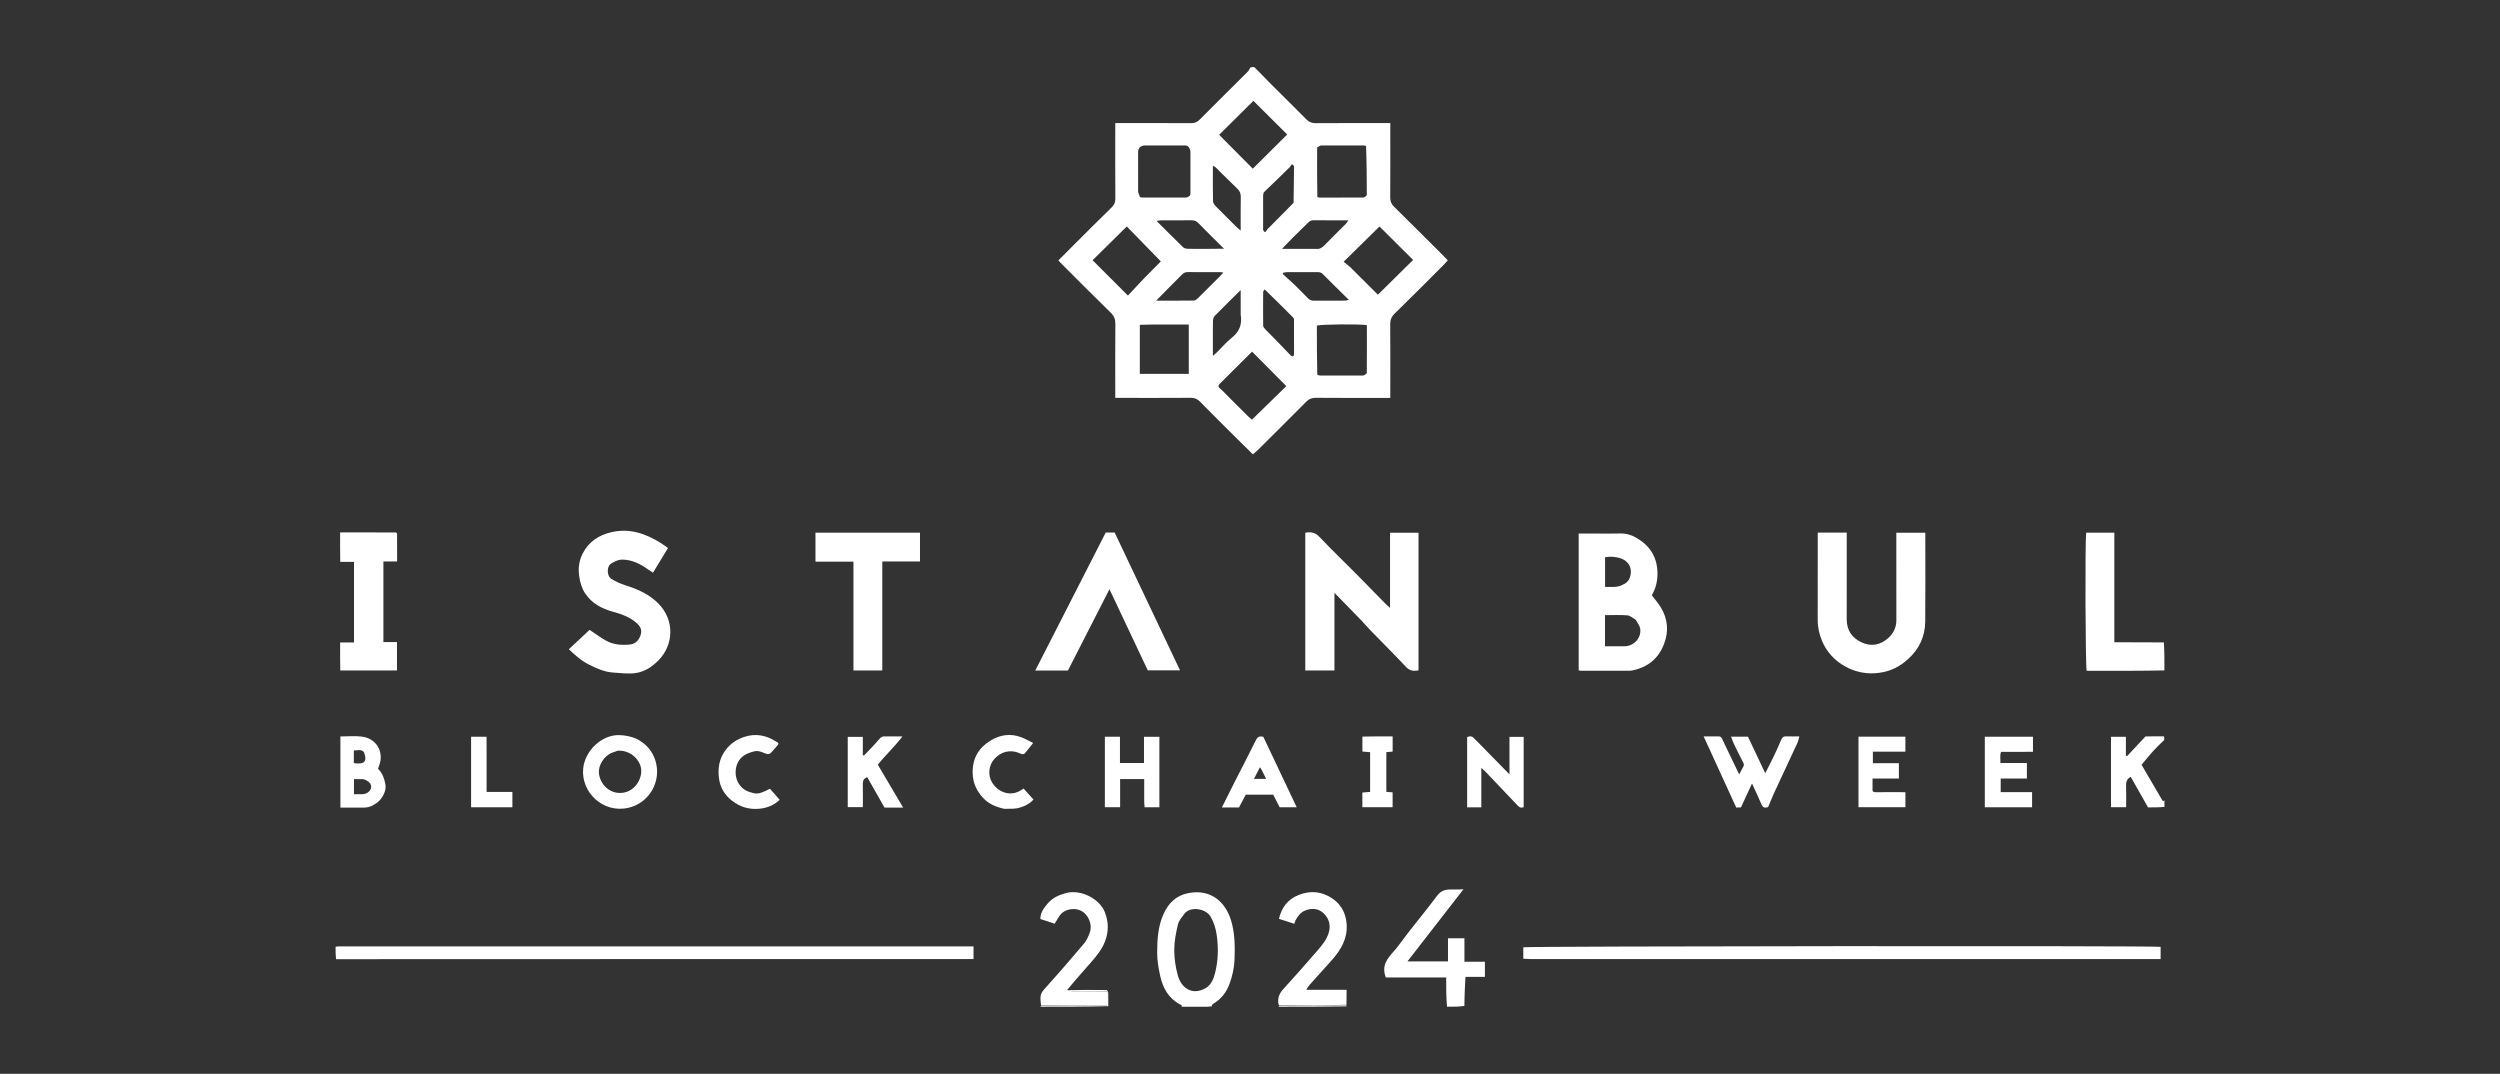 <?xml version="1.0" encoding="UTF-8"?> <svg xmlns="http://www.w3.org/2000/svg" width="298" height="128" viewBox="0 0 298 128" fill="none"><rect x="0" y="0" width="298" height="128" fill="#333333" stroke="none"/><path d="M149.511 8C150.2 8.664 150.819 9.34 151.466 9.989C152.88 11.408 154.319 12.804 155.723 14.233C156.049 14.565 156.381 14.685 156.838 14.682C159.51 14.664 162.182 14.672 164.854 14.671C165.11 14.671 165.367 14.671 165.724 14.671C165.724 14.972 165.724 15.221 165.724 15.47C165.724 18.156 165.733 20.842 165.715 23.528C165.712 23.985 165.836 24.315 166.168 24.64C168.121 26.555 170.052 28.492 171.989 30.422C172.172 30.604 172.346 30.794 172.576 31.035C172.409 31.219 172.264 31.393 172.104 31.553C170.154 33.502 168.213 35.46 166.239 37.385C165.845 37.768 165.71 38.153 165.714 38.682C165.735 41.321 165.724 43.96 165.724 46.599C165.724 46.851 165.724 47.104 165.724 47.43C165.394 47.43 165.141 47.43 164.887 47.43C162.215 47.43 159.543 47.441 156.871 47.419C156.386 47.415 156.04 47.54 155.694 47.891C153.791 49.82 151.863 51.725 149.941 53.635C149.765 53.81 149.567 53.963 149.342 54.158C148.553 53.379 147.816 52.658 147.085 51.93C145.735 50.585 144.378 49.245 143.046 47.88C142.724 47.55 142.398 47.415 141.937 47.419C139.217 47.438 136.498 47.429 133.779 47.429C133.525 47.429 133.271 47.429 132.939 47.429C132.939 47.107 132.939 46.855 132.939 46.603C132.939 43.941 132.923 41.278 132.952 38.616C132.958 38.054 132.8 37.663 132.396 37.268C130.391 35.311 128.419 33.322 126.436 31.343C126.355 31.262 126.282 31.174 126.161 31.039C126.803 30.394 127.426 29.763 128.055 29.137C129.54 27.658 131.019 26.175 132.519 24.712C132.83 24.409 132.953 24.102 132.949 23.666C132.929 20.957 132.939 18.247 132.939 15.538C132.939 15.281 132.939 15.024 132.939 14.673C133.238 14.673 133.489 14.673 133.74 14.673C136.483 14.673 139.227 14.664 141.969 14.681C142.406 14.684 142.708 14.556 143.016 14.244C144.888 12.354 146.784 10.487 148.667 8.608C148.829 8.446 148.956 8.249 149.05 8.034C149.151 8 149.303 8 149.511 8ZM141.831 23.335C141.855 23.246 141.901 23.157 141.901 23.068C141.906 21.397 141.909 19.726 141.9 18.056C141.899 17.906 141.809 17.756 141.717 17.562C141.688 17.533 141.658 17.504 141.542 17.392C141.451 17.372 141.36 17.336 141.269 17.336C139.642 17.332 138.014 17.329 136.387 17.339C136.236 17.34 136.085 17.426 135.874 17.526C135.844 17.6 135.815 17.674 135.707 17.838C135.692 17.906 135.662 17.974 135.662 18.042C135.658 19.636 135.654 21.23 135.663 22.824C135.664 22.974 135.749 23.124 135.823 23.32C135.823 23.32 135.824 23.374 135.883 23.476C135.948 23.5 136.013 23.545 136.078 23.545C137.851 23.551 139.623 23.555 141.395 23.546C141.511 23.545 141.625 23.433 141.752 23.392C141.752 23.392 141.73 23.398 141.831 23.335ZM154.194 24.178C154.213 22.769 154.231 21.361 154.249 19.952C154.249 19.905 154.256 19.852 154.236 19.812C154.086 19.512 153.945 19.53 153.757 19.907C152.756 20.891 151.755 21.875 150.649 22.921C150.62 23.031 150.567 23.141 150.566 23.251C150.56 24.557 150.562 25.863 150.562 27.169C150.562 27.262 150.541 27.37 150.579 27.446C150.728 27.744 150.874 27.719 151.057 27.345C152.075 26.317 153.093 25.29 154.194 24.178ZM150.842 39.275C151.833 40.274 152.824 41.272 153.849 42.367C154.173 42.601 154.249 42.408 154.249 42.126C154.253 40.767 154.255 39.409 154.242 38.05C154.241 37.935 154.124 37.822 153.973 37.677C152.925 36.63 151.877 35.582 150.746 34.492C150.685 34.597 150.571 34.703 150.57 34.809C150.558 36.15 150.557 37.49 150.57 38.83C150.572 38.968 150.691 39.106 150.842 39.275ZM162.921 44.474C162.942 42.56 162.935 40.647 162.928 38.745C161.638 38.611 157.516 38.658 156.97 38.812C156.97 40.722 156.97 42.645 157.022 44.675C157.132 44.706 157.241 44.763 157.35 44.763C159.058 44.769 160.765 44.771 162.473 44.76C162.616 44.759 162.759 44.657 162.921 44.474ZM157.006 17.566C156.996 19.501 156.986 21.436 157.027 23.478C157.115 23.504 157.202 23.552 157.29 23.552C159.02 23.556 160.75 23.559 162.48 23.548C162.623 23.547 162.766 23.447 162.925 23.264C162.918 21.343 162.911 19.422 162.834 17.404C162.744 17.381 162.655 17.337 162.565 17.337C160.887 17.332 159.21 17.329 157.533 17.338C157.382 17.339 157.232 17.427 157.006 17.566ZM138.568 38.685C138.12 38.685 137.672 38.681 137.223 38.687C136.764 38.692 136.304 38.707 135.866 38.717C135.866 40.725 135.866 42.641 135.866 44.562C137.839 44.562 139.761 44.562 141.702 44.562C141.702 42.598 141.702 40.682 141.702 38.685C140.679 38.685 139.695 38.685 138.568 38.685ZM145.348 45.792C145.072 46.157 145.446 46.295 145.615 46.466C146.686 47.555 147.772 48.629 148.856 49.704C149.002 49.849 149.167 49.972 149.229 50.025C150.646 48.642 152.019 47.303 153.328 46.026C151.992 44.678 150.644 43.318 149.249 41.912C147.987 43.17 146.708 44.445 145.348 45.792ZM160.926 31.822C162.055 32.947 163.184 34.071 164.246 35.129C165.673 33.719 167.042 32.367 168.442 30.983C167.086 29.634 165.711 28.267 164.435 26.999C162.994 28.416 161.624 29.765 160.165 31.2C160.375 31.37 160.612 31.563 160.926 31.822ZM136.337 33.214C137.045 32.5 137.752 31.785 138.371 31.159C136.986 29.738 135.634 28.349 134.315 26.994C132.942 28.349 131.573 29.699 130.236 31.018C131.605 32.387 132.976 33.758 134.449 35.231C135.049 34.589 135.659 33.937 136.337 33.214ZM150.841 13.448C150.348 12.958 149.854 12.468 149.403 12.021C147.977 13.435 146.616 14.786 145.323 16.069C146.661 17.417 148.013 18.779 149.333 20.109C150.668 18.782 152.026 17.431 153.433 16.032C152.604 15.205 151.758 14.362 150.841 13.448ZM143.959 29.663C144.556 29.657 145.153 29.652 145.902 29.645C144.796 28.546 143.804 27.583 142.843 26.588C142.603 26.34 142.367 26.254 142.04 26.258C140.834 26.27 139.628 26.261 138.421 26.265C138.271 26.266 138.121 26.298 137.856 26.329C138.968 27.438 139.991 28.472 141.038 29.482C141.168 29.607 141.421 29.65 141.619 29.655C142.351 29.675 143.085 29.663 143.959 29.663ZM139.725 33.9C139.128 34.505 138.53 35.111 137.814 35.837C139.441 35.837 140.876 35.845 142.309 35.825C142.466 35.823 142.648 35.685 142.773 35.563C143.63 34.724 144.476 33.874 145.323 33.025C145.48 32.868 145.628 32.703 145.815 32.505C145.672 32.47 145.608 32.441 145.543 32.441C144.221 32.438 142.898 32.446 141.576 32.433C141.289 32.431 141.082 32.533 140.893 32.73C140.535 33.104 140.167 33.468 139.725 33.9ZM154.211 33.848C154.776 34.413 155.354 34.965 155.901 35.547C156.117 35.778 156.346 35.844 156.645 35.842C157.87 35.831 159.096 35.839 160.321 35.835C160.441 35.834 160.561 35.792 160.786 35.749C159.692 34.668 158.671 33.669 157.665 32.654C157.453 32.44 157.215 32.437 156.955 32.438C155.777 32.44 154.598 32.436 153.42 32.441C153.273 32.442 153.126 32.48 152.979 32.5C152.951 32.551 152.923 32.602 152.895 32.652C153.309 33.028 153.724 33.403 154.211 33.848ZM156.832 29.662C157.236 29.722 157.542 29.578 157.829 29.282C158.68 28.405 159.557 27.555 160.419 26.69C160.522 26.587 160.591 26.451 160.724 26.263C159.262 26.263 157.898 26.27 156.534 26.258C156.269 26.255 156.101 26.366 155.927 26.54C155.333 27.135 154.72 27.712 154.125 28.306C153.718 28.712 153.327 29.134 152.821 29.662C154.22 29.662 155.46 29.662 156.832 29.662ZM147.891 37.482C147.89 36.561 147.889 35.64 147.888 34.576C146.767 35.686 145.763 36.663 144.787 37.666C144.648 37.809 144.59 38.08 144.585 38.294C144.562 39.162 144.576 40.032 144.576 40.901C144.576 41.361 144.576 41.82 144.576 42.422C144.805 42.22 144.925 42.124 145.034 42.017C145.618 41.44 146.155 40.803 146.794 40.293C147.68 39.585 148.098 38.746 147.891 37.482ZM145.46 20.506C145.196 20.261 144.988 19.946 144.575 19.742C144.575 21.218 144.562 22.603 144.59 23.988C144.594 24.186 144.757 24.415 144.908 24.57C145.746 25.43 146.603 26.272 147.457 27.118C147.563 27.223 147.688 27.312 147.891 27.48C147.891 26.073 147.874 24.783 147.901 23.493C147.91 23.08 147.787 22.777 147.497 22.5C146.835 21.867 146.186 21.219 145.46 20.506Z" fill="white"></path><path d="M40 112.853C40.307 112.795 40.614 112.807 40.921 112.807C65.64 112.808 90.359 112.808 115.078 112.808C115.382 112.808 115.687 112.808 116.044 112.808C116.044 113.308 116.044 113.763 116.044 114.32C115.761 114.32 115.486 114.32 115.211 114.32C106.057 114.32 96.902 114.32 87.748 114.32C71.876 114.321 56.004 114.323 40.066 114.334C40 113.868 40 113.393 40 112.853Z" fill="white"></path><path d="M258 79.913C255.165 79.972 252.33 79.964 249.496 79.956C249.238 79.956 248.98 79.956 248.73 79.956C248.582 79.448 248.53 64.597 248.67 63.494C249.764 63.494 250.864 63.494 252.029 63.494C252.029 67.814 252.029 72.133 252.029 76.555C254.017 76.558 255.943 76.561 257.934 76.575C258 77.673 258 78.76 258 79.913Z" fill="white"></path><path d="M140.835 120C140.946 119.809 140.733 119.761 140.641 119.713C139.282 118.997 138.625 117.775 138.304 116.366C138.093 115.438 137.93 114.476 137.934 113.53C137.94 111.993 138.032 110.446 138.669 109.001C139.251 107.683 140.168 106.747 141.636 106.461C144.382 105.926 146.087 107.559 146.743 109.716C147.2 111.218 147.21 112.756 147.16 114.305C147.127 115.341 146.909 116.336 146.55 117.301C146.181 118.292 145.564 119.095 144.633 119.64C144.523 119.704 144.449 119.83 144.408 119.964C144.395 120 144.332 120 144.236 119.961C144.146 119.948 144.089 119.974 144.033 120C142.989 120 141.945 120 140.835 120ZM143.712 117.787C144.441 117.35 144.682 116.605 144.865 115.86C145.215 114.433 145.237 112.979 145.043 111.528C144.938 110.74 144.715 109.99 144.313 109.28C143.735 108.26 141.853 108.023 141.197 108.904C140.893 109.313 140.519 109.735 140.406 110.206C140.17 111.199 139.971 112.227 139.97 113.241C139.97 114.255 140.128 115.297 140.398 116.277C140.796 117.72 142.071 118.721 143.712 117.787Z" fill="white"></path><path d="M258 96.182C257.364 96.242 256.728 96.242 256.046 96.242C255.369 95.044 254.681 93.828 253.987 92.602C253.538 92.833 253.413 93.176 253.428 93.639C253.457 94.481 253.437 95.326 253.437 96.218C252.824 96.218 252.249 96.218 251.63 96.218C251.63 93.445 251.63 90.657 251.63 87.824C252.2 87.824 252.775 87.824 253.407 87.824C253.407 88.577 253.407 89.321 253.407 90.065C253.451 90.09 253.495 90.114 253.538 90.138C254.257 89.37 254.976 88.602 255.747 87.778C256.407 87.778 257.138 87.778 257.934 87.768C258 87.908 258 88.059 257.961 88.225C257.497 88.668 257.055 89.082 256.651 89.531C256.172 90.062 255.726 90.623 255.273 91.161C256.104 92.586 256.898 93.952 257.698 95.314C257.76 95.418 257.843 95.585 258 95.394C258 95.636 258 95.879 258 96.182Z" fill="white"></path><path d="M124.087 120C124.017 119.974 124.013 119.948 124.084 119.888C126.736 119.853 129.315 119.853 131.96 119.853C131.96 119.229 131.96 118.696 131.963 118.129C131.966 118.095 131.966 118.027 131.966 118.027C132.014 118.141 132.1 118.253 132.103 118.367C132.117 118.868 132.105 119.368 132.107 119.935C129.458 120 126.806 120 124.087 120Z" fill="white"></path><path d="M152.473 120C152.404 119.972 152.401 119.945 152.473 119.882C155.195 119.844 157.843 119.841 160.491 119.837C160.497 119.864 160.503 119.891 160.502 119.959C157.844 120 155.192 120 152.473 120Z" fill="white"></path><path d="M144.068 120C144.089 119.974 144.146 119.948 144.189 119.961C144.174 120 144.104 120 144.068 120Z" fill="white"></path><path d="M162.28 73.961C161.222 72.876 160.199 71.826 159.065 70.662C159.065 73.836 159.065 76.857 159.065 79.917C157.873 79.917 156.752 79.917 155.591 79.917C155.591 74.444 155.591 68.992 155.591 63.508C156.26 63.366 156.777 63.469 157.287 64.007C158.743 65.542 160.27 67.007 161.76 68.508C162.915 69.672 164.054 70.849 165.203 72.018C165.328 72.145 165.469 72.257 165.693 72.456C165.693 69.413 165.693 66.483 165.693 63.505C166.849 63.505 167.945 63.505 169.087 63.505C169.087 68.96 169.087 74.412 169.087 79.908C168.515 80.013 168.045 79.983 167.585 79.489C166.24 78.043 164.834 76.656 163.457 75.239C163.066 74.835 162.696 74.411 162.28 73.961Z" fill="white"></path><path d="M190.16 63.599C191.176 63.599 192.122 63.622 193.066 63.591C193.799 63.567 194.474 63.761 195.08 64.116C196.656 65.04 197.537 66.397 197.571 68.266C197.589 69.248 197.37 70.152 196.893 70.954C197.255 71.433 197.644 71.871 197.947 72.362C198.806 73.757 198.941 75.224 198.35 76.769C197.674 78.535 196.389 79.542 194.564 79.919C194.427 79.947 194.284 79.955 194.144 79.955C192.253 79.957 190.363 79.957 188.473 79.955C188.384 79.955 188.295 79.931 188.178 79.915C188.178 74.484 188.178 69.08 188.178 63.599C188.828 63.599 189.459 63.599 190.16 63.599ZM194.958 73.853C194.632 73.677 194.316 73.378 193.978 73.35C193.096 73.278 192.205 73.326 191.314 73.326C191.314 74.589 191.314 75.795 191.314 77.034C192.132 77.034 192.907 77.047 193.682 77.031C194.794 77.007 195.684 76.008 195.51 74.921C195.454 74.574 195.198 74.258 194.958 73.853ZM193.473 69.676C194.167 69.4 194.389 68.751 194.398 68.147C194.408 67.452 193.986 66.858 193.288 66.593C192.652 66.351 191.98 66.307 191.324 66.419C191.324 67.629 191.324 68.79 191.324 69.965C192.051 69.924 192.745 70.093 193.473 69.676Z" fill="white"></path><path d="M223.984 80.2C221.136 80.61 218.303 79.012 217.215 76.464C216.858 75.626 216.669 74.79 216.671 73.888C216.68 70.684 216.675 67.48 216.675 64.276C216.675 64.024 216.675 63.772 216.675 63.489C217.844 63.489 218.945 63.489 220.13 63.489C220.13 63.755 220.13 64.006 220.13 64.257C220.13 67.438 220.135 70.618 220.127 73.798C220.124 75.109 220.735 76.029 221.902 76.573C223.04 77.104 224.123 76.888 225.04 76.092C225.671 75.545 226.048 74.817 226.046 73.932C226.037 70.728 226.042 67.524 226.042 64.32C226.042 64.062 226.042 63.805 226.042 63.502C227.195 63.502 228.314 63.502 229.497 63.502C229.497 63.754 229.497 63.983 229.497 64.213C229.497 67.511 229.521 70.81 229.487 74.108C229.469 75.864 228.773 77.346 227.46 78.547C226.479 79.444 225.371 80.03 223.984 80.2Z" fill="white"></path><path d="M182.387 114.32C182.09 114.308 181.859 114.295 181.577 114.279C181.577 113.792 181.577 113.357 181.577 112.917C182.071 112.777 256.116 112.715 257.546 112.863C257.546 113.312 257.546 113.769 257.546 114.32C232.518 114.32 207.486 114.32 182.387 114.32Z" fill="white"></path><path d="M77.17 67.82C76.254 67.184 75.328 66.727 74.226 66.706C73.674 66.695 73.221 66.945 72.794 67.22C72.342 67.509 72.294 68.65 72.889 69.012C73.4 69.322 73.958 69.583 74.528 69.762C75.998 70.223 77.377 70.823 78.479 71.939C80.437 73.923 80.305 76.844 78.519 78.686C77.725 79.505 76.802 80.099 75.691 80.239C74.843 80.346 73.963 80.224 73.1 80.168C72.076 80.102 71.154 79.697 70.251 79.245C69.338 78.788 68.577 78.136 67.808 77.385C68.661 76.589 69.487 75.817 70.279 75.078C70.929 75.51 71.529 75.954 72.171 76.327C73.076 76.852 74.095 76.932 75.103 76.824C75.825 76.747 76.244 76.219 76.405 75.521C76.536 74.956 76.221 74.549 75.83 74.217C75.03 73.538 74.068 73.193 73.066 72.919C71.728 72.553 70.536 71.921 69.749 70.733C69.337 70.11 69.142 69.412 69.036 68.646C68.9 67.675 69.037 66.792 69.465 65.961C70.181 64.569 71.382 63.78 72.898 63.432C75.057 62.938 76.956 63.599 78.754 64.719C79.03 64.891 79.289 65.089 79.626 65.324C79.027 66.309 78.441 67.273 77.837 68.268C77.599 68.102 77.409 67.968 77.17 67.82Z" fill="white"></path><path d="M128.85 76.886C128.326 77.93 127.816 78.923 127.301 79.926C126.02 79.926 124.758 79.926 123.403 79.926C126.222 74.406 129.01 68.947 131.804 63.476C132.154 63.476 132.505 63.476 132.868 63.476C135.456 68.934 138.038 74.38 140.659 79.907C139.345 79.907 138.132 79.907 136.815 79.907C135.33 76.76 133.814 73.548 132.249 70.234C131.077 72.52 129.97 74.678 128.85 76.886Z" fill="white"></path><path d="M105.169 74.323C105.169 76.226 105.169 78.057 105.169 79.922C104.006 79.922 102.906 79.922 101.732 79.922C101.732 75.617 101.732 71.321 101.732 66.953C100.186 66.953 98.71 66.953 97.204 66.953C97.204 65.762 97.204 64.644 97.204 63.491C101.361 63.491 105.488 63.491 109.663 63.491C109.663 64.62 109.663 65.739 109.663 66.927C108.2 66.927 106.723 66.927 105.169 66.927C105.169 69.415 105.169 71.834 105.169 74.323Z" fill="white"></path><path d="M47.175 63.47C47.272 63.514 47.331 63.548 47.331 63.583C47.336 64.682 47.335 65.781 47.335 66.925C46.775 66.925 46.262 66.925 45.702 66.925C45.702 70.136 45.702 73.302 45.702 76.538C46.216 76.538 46.747 76.538 47.318 76.538C47.318 77.7 47.318 78.792 47.318 79.921C45.079 79.921 42.867 79.921 40.561 79.921C40.555 79.379 40.547 78.827 40.543 78.274C40.54 77.735 40.543 77.195 40.543 76.585C41.095 76.585 41.625 76.585 42.199 76.585C42.199 73.351 42.199 70.187 42.199 66.973C41.681 66.973 41.17 66.973 40.557 66.973C40.529 65.792 40.548 64.658 40.543 63.459C42.774 63.459 44.942 63.459 47.175 63.47Z" fill="white"></path><path d="M160.502 119.774C157.843 119.841 155.195 119.844 152.481 119.841C152.406 119.766 152.397 119.696 152.386 119.627C152.278 118.953 152.499 118.416 152.964 117.907C154.325 116.416 155.659 114.901 156.98 113.374C157.544 112.722 158.112 112.071 158.378 111.207C158.659 110.294 158.425 109.507 157.796 108.885C157.178 108.274 156.366 108.209 155.56 108.538C155.038 108.75 154.71 109.185 154.446 109.665C154.381 109.784 154.351 109.922 154.282 110.113C153.658 109.912 153.066 109.722 152.449 109.524C152.779 108.136 153.516 107.192 154.802 106.679C156.248 106.103 157.615 106.266 158.868 107.136C159.909 107.859 160.435 108.904 160.521 110.175C160.636 111.872 159.853 113.199 158.788 114.408C157.902 115.414 156.993 116.398 156.101 117.398C155.966 117.55 155.871 117.737 155.705 117.987C157.337 117.987 158.882 117.987 160.514 117.987C160.514 118.598 160.514 119.155 160.502 119.774Z" fill="white"></path><path d="M131.96 118.163C131.96 118.696 131.96 119.229 131.96 119.853C129.315 119.853 126.736 119.853 124.092 119.849C123.934 118.439 123.973 118.461 125.006 117.319C126.456 115.716 127.86 114.072 129.254 112.42C129.532 112.09 129.709 111.658 129.871 111.248C130.293 110.182 129.7 109.004 128.892 108.575C128.136 108.174 126.845 108.292 126.26 109.221C126.088 109.494 125.92 109.769 125.713 110.102C125.16 109.92 124.591 109.734 124.009 109.543C124.012 108.744 124.451 108.214 124.885 107.699C125.444 107.034 126.188 106.689 127.031 106.46C128.883 105.956 131.095 107.18 131.697 108.725C132.154 109.899 132.164 111.035 131.727 112.195C131.364 113.155 130.723 113.937 130.06 114.697C129.119 115.776 128.158 116.838 127.213 117.996C127.448 118.11 127.676 118.157 127.903 118.158C129.256 118.166 130.608 118.163 131.96 118.163Z" fill="white"></path><path d="M207.769 91.45C207.949 91.196 207.86 91.024 207.754 90.822C207.384 90.118 207.033 89.404 206.688 88.688C206.56 88.421 206.469 88.138 206.34 87.809C207.051 87.809 207.682 87.809 208.357 87.809C209.013 89.198 209.681 90.612 210.416 92.168C210.813 91.382 211.145 90.749 211.454 90.104C211.756 89.473 212.045 88.835 212.316 88.19C212.43 87.921 212.567 87.763 212.885 87.774C213.379 87.792 213.874 87.779 214.479 87.779C214.4 88.065 214.368 88.308 214.269 88.52C213.36 90.487 212.434 92.447 211.523 94.414C211.25 95.005 211.01 95.612 210.764 96.192C210.322 96.377 210.105 96.228 209.939 95.821C209.624 95.05 209.254 94.301 208.84 93.396C208.368 94.414 207.956 95.302 207.523 96.239C207.376 96.245 207.194 96.253 206.96 96.263C205.682 93.473 204.408 90.691 203.076 87.781C203.782 87.781 204.338 87.778 204.894 87.782C205.197 87.784 205.255 88.037 205.356 88.246C205.992 89.57 206.629 90.893 207.311 92.312C207.472 92.006 207.605 91.751 207.769 91.45Z" fill="white"></path><path d="M75.867 88.06C76.979 88.635 77.735 89.47 78.106 90.605C78.913 93.078 77.423 95.709 74.912 96.289C71.904 96.984 69.247 94.461 69.514 91.619C69.715 89.474 71.749 87.55 73.846 87.625C74.54 87.65 75.186 87.776 75.867 88.06ZM73.635 89.482C73.415 89.56 73.195 89.634 72.977 89.716C72.038 90.067 71.279 91.215 71.397 92.212C71.579 93.742 73.064 94.929 74.691 94.393C75.961 93.975 76.791 92.364 76.29 91.135C75.916 90.218 74.943 89.422 73.635 89.482Z" fill="white"></path><path d="M176.135 88.432C177.398 89.721 178.626 90.975 179.929 92.305C179.929 90.775 179.929 89.332 179.929 87.834C180.519 87.834 181.046 87.834 181.622 87.834C181.622 90.612 181.622 93.402 181.622 96.207C181.364 96.328 181.148 96.276 180.945 96.062C179.705 94.749 178.46 93.441 177.214 92.134C177.044 91.956 176.856 91.794 176.573 91.528C176.573 93.175 176.573 94.691 176.573 96.232C175.972 96.232 175.443 96.232 174.884 96.232C174.884 93.424 174.884 90.652 174.884 87.858C175.222 87.704 175.506 87.753 175.75 88.045C175.856 88.171 175.982 88.279 176.135 88.432Z" fill="white"></path><path d="M136.39 95.653C136.39 94.693 136.39 93.802 136.39 92.868C135.428 92.868 134.499 92.868 133.519 92.868C133.519 93.978 133.519 95.075 133.519 96.219C132.893 96.219 132.318 96.219 131.7 96.219C131.7 93.441 131.7 90.652 131.7 87.821C132.279 87.821 132.855 87.821 133.498 87.821C133.498 88.866 133.498 89.89 133.498 90.949C134.474 90.949 135.385 90.949 136.364 90.949C136.364 89.923 136.364 88.9 136.364 87.829C137.006 87.829 137.58 87.829 138.198 87.829C138.198 90.618 138.198 93.404 138.198 96.229C137.621 96.229 137.063 96.229 136.44 96.229C136.425 96.071 136.408 95.896 136.39 95.653Z" fill="white"></path><path d="M236.59 92.99C236.59 91.23 236.59 89.54 236.59 87.815C238.537 87.815 240.415 87.815 242.33 87.815C242.33 88.4 242.33 88.956 242.33 89.616C241.713 89.618 241.088 89.62 240.462 89.621C239.825 89.622 239.189 89.621 238.527 89.621C238.36 90.051 238.465 90.469 238.451 90.948C239.496 90.948 240.526 90.948 241.606 90.948C241.606 91.587 241.606 92.16 241.606 92.801C240.583 92.801 239.554 92.801 238.483 92.801C238.483 93.35 238.483 93.833 238.483 94.421C239.093 94.423 239.719 94.425 240.345 94.425C240.956 94.426 241.567 94.425 242.225 94.425C242.225 95.04 242.225 95.614 242.225 96.229C240.377 96.229 238.523 96.229 236.59 96.229C236.59 95.166 236.59 94.113 236.59 92.99Z" fill="white"></path><path d="M106.164 96.267C105.887 96.267 105.675 96.267 105.437 96.267C104.745 95.049 104.059 93.841 103.376 92.64C102.933 92.793 102.838 93.087 102.846 93.48C102.865 94.371 102.852 95.263 102.852 96.211C102.25 96.211 101.675 96.211 101.051 96.211C101.051 93.458 101.051 90.67 101.051 87.831C101.605 87.831 102.18 87.831 102.847 87.831C102.847 88.552 102.847 89.285 102.847 90.017C102.893 90.031 102.939 90.045 102.985 90.059C103.604 89.404 104.246 88.769 104.827 88.082C105.002 87.876 105.144 87.775 105.398 87.777C106.08 87.784 106.762 87.78 107.572 87.78C106.619 89.033 105.522 90.032 104.635 91.154C105.645 92.864 106.614 94.503 107.657 96.267C107.1 96.267 106.664 96.267 106.164 96.267Z" fill="white"></path><path d="M223.206 93.972C223.157 94.359 223.309 94.437 223.607 94.432C224.528 94.416 225.449 94.426 226.37 94.426C226.605 94.427 226.839 94.427 227.126 94.427C227.126 95.029 227.126 95.599 227.126 96.219C225.257 96.219 223.408 96.219 221.532 96.219C221.532 93.419 221.532 90.632 221.532 87.812C223.399 87.812 225.233 87.812 227.124 87.812C227.124 88.379 227.124 88.951 227.124 89.597C225.858 89.597 224.573 89.597 223.248 89.597C223.248 90.08 223.248 90.492 223.248 90.977C224.271 90.977 225.296 90.977 226.348 90.977C226.348 91.606 226.348 92.164 226.348 92.797C225.327 92.797 224.303 92.797 223.206 92.797C223.206 93.213 223.206 93.558 223.206 93.972Z" fill="white"></path><path d="M44.604 95.897C44.154 96.205 43.701 96.277 43.219 96.27C42.35 96.258 41.48 96.267 40.577 96.267C40.577 93.427 40.577 90.638 40.577 87.785C41.446 87.785 42.301 87.698 43.132 87.803C44.924 88.03 45.748 89.665 45.233 91.136C45.179 91.291 45.128 91.448 45.061 91.647C45.603 92.156 45.828 92.848 45.952 93.584C46.082 94.361 45.429 95.501 44.604 95.897ZM43.269 92.868C42.905 92.87 42.542 92.873 42.194 92.876C42.194 93.525 42.194 94.073 42.194 94.668C42.564 94.668 42.888 94.676 43.212 94.666C43.728 94.649 44.162 94.31 44.233 93.883C44.303 93.465 43.965 93.058 43.269 92.868ZM43.373 89.64C43.018 89.265 42.599 89.468 42.176 89.455C42.176 89.995 42.176 90.48 42.176 90.962C43.42 91.165 43.83 90.754 43.373 89.64Z" fill="white"></path><path d="M147.196 93.161C148.047 91.492 148.889 89.878 149.692 88.245C149.881 87.859 150.096 87.694 150.592 87.834C151.892 90.578 153.216 93.373 154.568 96.227C153.883 96.227 153.26 96.227 152.534 96.227C152.303 95.773 152.041 95.258 151.768 94.725C150.705 94.725 149.621 94.725 148.493 94.725C148.228 95.227 147.957 95.738 147.689 96.246C147.036 96.246 146.402 96.246 145.648 96.246C146.177 95.192 146.675 94.2 147.196 93.161ZM150.422 91.828C150.357 91.722 150.292 91.616 150.187 91.445C149.934 91.94 149.717 92.365 149.474 92.842C149.997 92.842 150.412 92.842 150.932 92.842C150.748 92.491 150.6 92.208 150.422 91.828Z" fill="white"></path><path d="M119.678 96.408C118.695 96.181 117.857 95.834 117.186 95.113C116.384 94.252 115.958 93.289 115.94 92.097C115.914 90.382 116.67 89.122 118.089 88.264C119.237 87.569 120.495 87.391 121.782 87.898C122.225 88.072 122.642 88.312 123.15 88.562C122.77 89.042 122.465 89.445 122.136 89.827C122.078 89.895 121.912 89.906 121.805 89.889C121.671 89.867 121.547 89.783 121.417 89.733C120.371 89.329 119.302 89.603 118.526 90.47C117.866 91.208 117.709 92.368 118.26 93.283C118.839 94.245 120.129 94.954 121.405 94.356C121.596 94.267 121.77 94.144 122.016 93.999C122.389 94.414 122.778 94.847 123.187 95.302C122.747 95.812 122.208 96.058 121.624 96.25C121.006 96.453 120.373 96.402 119.678 96.408Z" fill="white"></path><path d="M92.725 88.798C92.443 89.117 92.194 89.395 91.953 89.68C91.758 89.911 91.544 89.944 91.265 89.825C90.967 89.699 90.655 89.574 90.338 89.53C90.102 89.497 89.84 89.568 89.604 89.641C88.919 89.852 88.317 90.172 87.969 90.856C87.305 92.165 87.824 93.949 89.354 94.406C90.123 94.637 90.331 94.771 91.776 94.017C92.15 94.443 92.532 94.878 92.941 95.344C92.231 95.997 91.418 96.317 90.524 96.401C89.316 96.515 88.234 96.207 87.252 95.443C86.367 94.755 85.853 93.871 85.708 92.815C85.539 91.591 85.719 90.422 86.517 89.37C87.103 88.599 87.857 88.121 88.725 87.835C90.07 87.393 91.357 87.637 92.537 88.413C92.655 88.49 92.89 88.516 92.725 88.798Z" fill="white"></path><path d="M164.047 87.779C164.728 87.779 165.338 87.779 166.003 87.779C166.003 88.382 166.003 88.954 166.003 89.587C165.786 89.606 165.541 89.629 165.251 89.655C165.251 91.229 165.251 92.79 165.251 94.391C165.484 94.408 165.712 94.426 165.999 94.447C165.999 95.013 165.999 95.588 165.999 96.216C164.836 96.216 163.63 96.216 162.393 96.216C162.393 95.639 162.393 95.083 162.393 94.47C162.691 94.446 162.986 94.422 163.318 94.395C163.318 92.832 163.318 91.267 163.318 89.66C163.02 89.635 162.724 89.612 162.397 89.585C162.397 89.01 162.397 88.453 162.397 87.802C162.915 87.795 163.446 87.787 164.047 87.779Z" fill="white"></path><path d="M56.154 93.838C56.154 91.795 56.154 89.823 56.154 87.815C56.77 87.815 57.33 87.815 57.995 87.815C57.998 88.519 58.001 89.238 58.003 89.956C58.004 90.686 58.003 91.416 58.003 92.146C58.003 92.874 58.003 93.602 58.003 94.4C59.026 94.4 60.028 94.4 61.077 94.4C61.077 95.042 61.077 95.615 61.077 96.228C59.455 96.228 57.839 96.228 56.154 96.228C56.154 95.448 56.154 94.679 56.154 93.838Z" fill="white"></path><path d="M131.963 118.129C130.608 118.163 129.256 118.166 127.903 118.158C127.676 118.157 127.448 118.11 127.188 118.034C128.716 117.989 130.276 117.995 131.901 118.014C131.966 118.027 131.966 118.095 131.963 118.129Z" fill="white"></path><path d="M172.384 116.515C172.384 117.748 172.384 118.874 172.485 120C173.262 120 173.938 120 174.557 119.908C174.56 118.726 174.619 117.636 174.683 116.443H177V114.639H174.56V111.845H172.6V114.601H167.765L174.446 106C174.079 106.033 173.738 106.027 173.42 106.022C172.567 106.007 171.881 105.996 171.321 106.748C170.619 107.691 169.887 108.612 169.154 109.533C168.307 110.597 167.461 111.662 166.661 112.76C166.574 112.88 166.479 112.998 166.38 113.115C166.293 113.218 166.204 113.319 166.114 113.421C165.39 114.243 164.637 115.1 165.192 116.515H172.384Z" fill="white"></path></svg> 